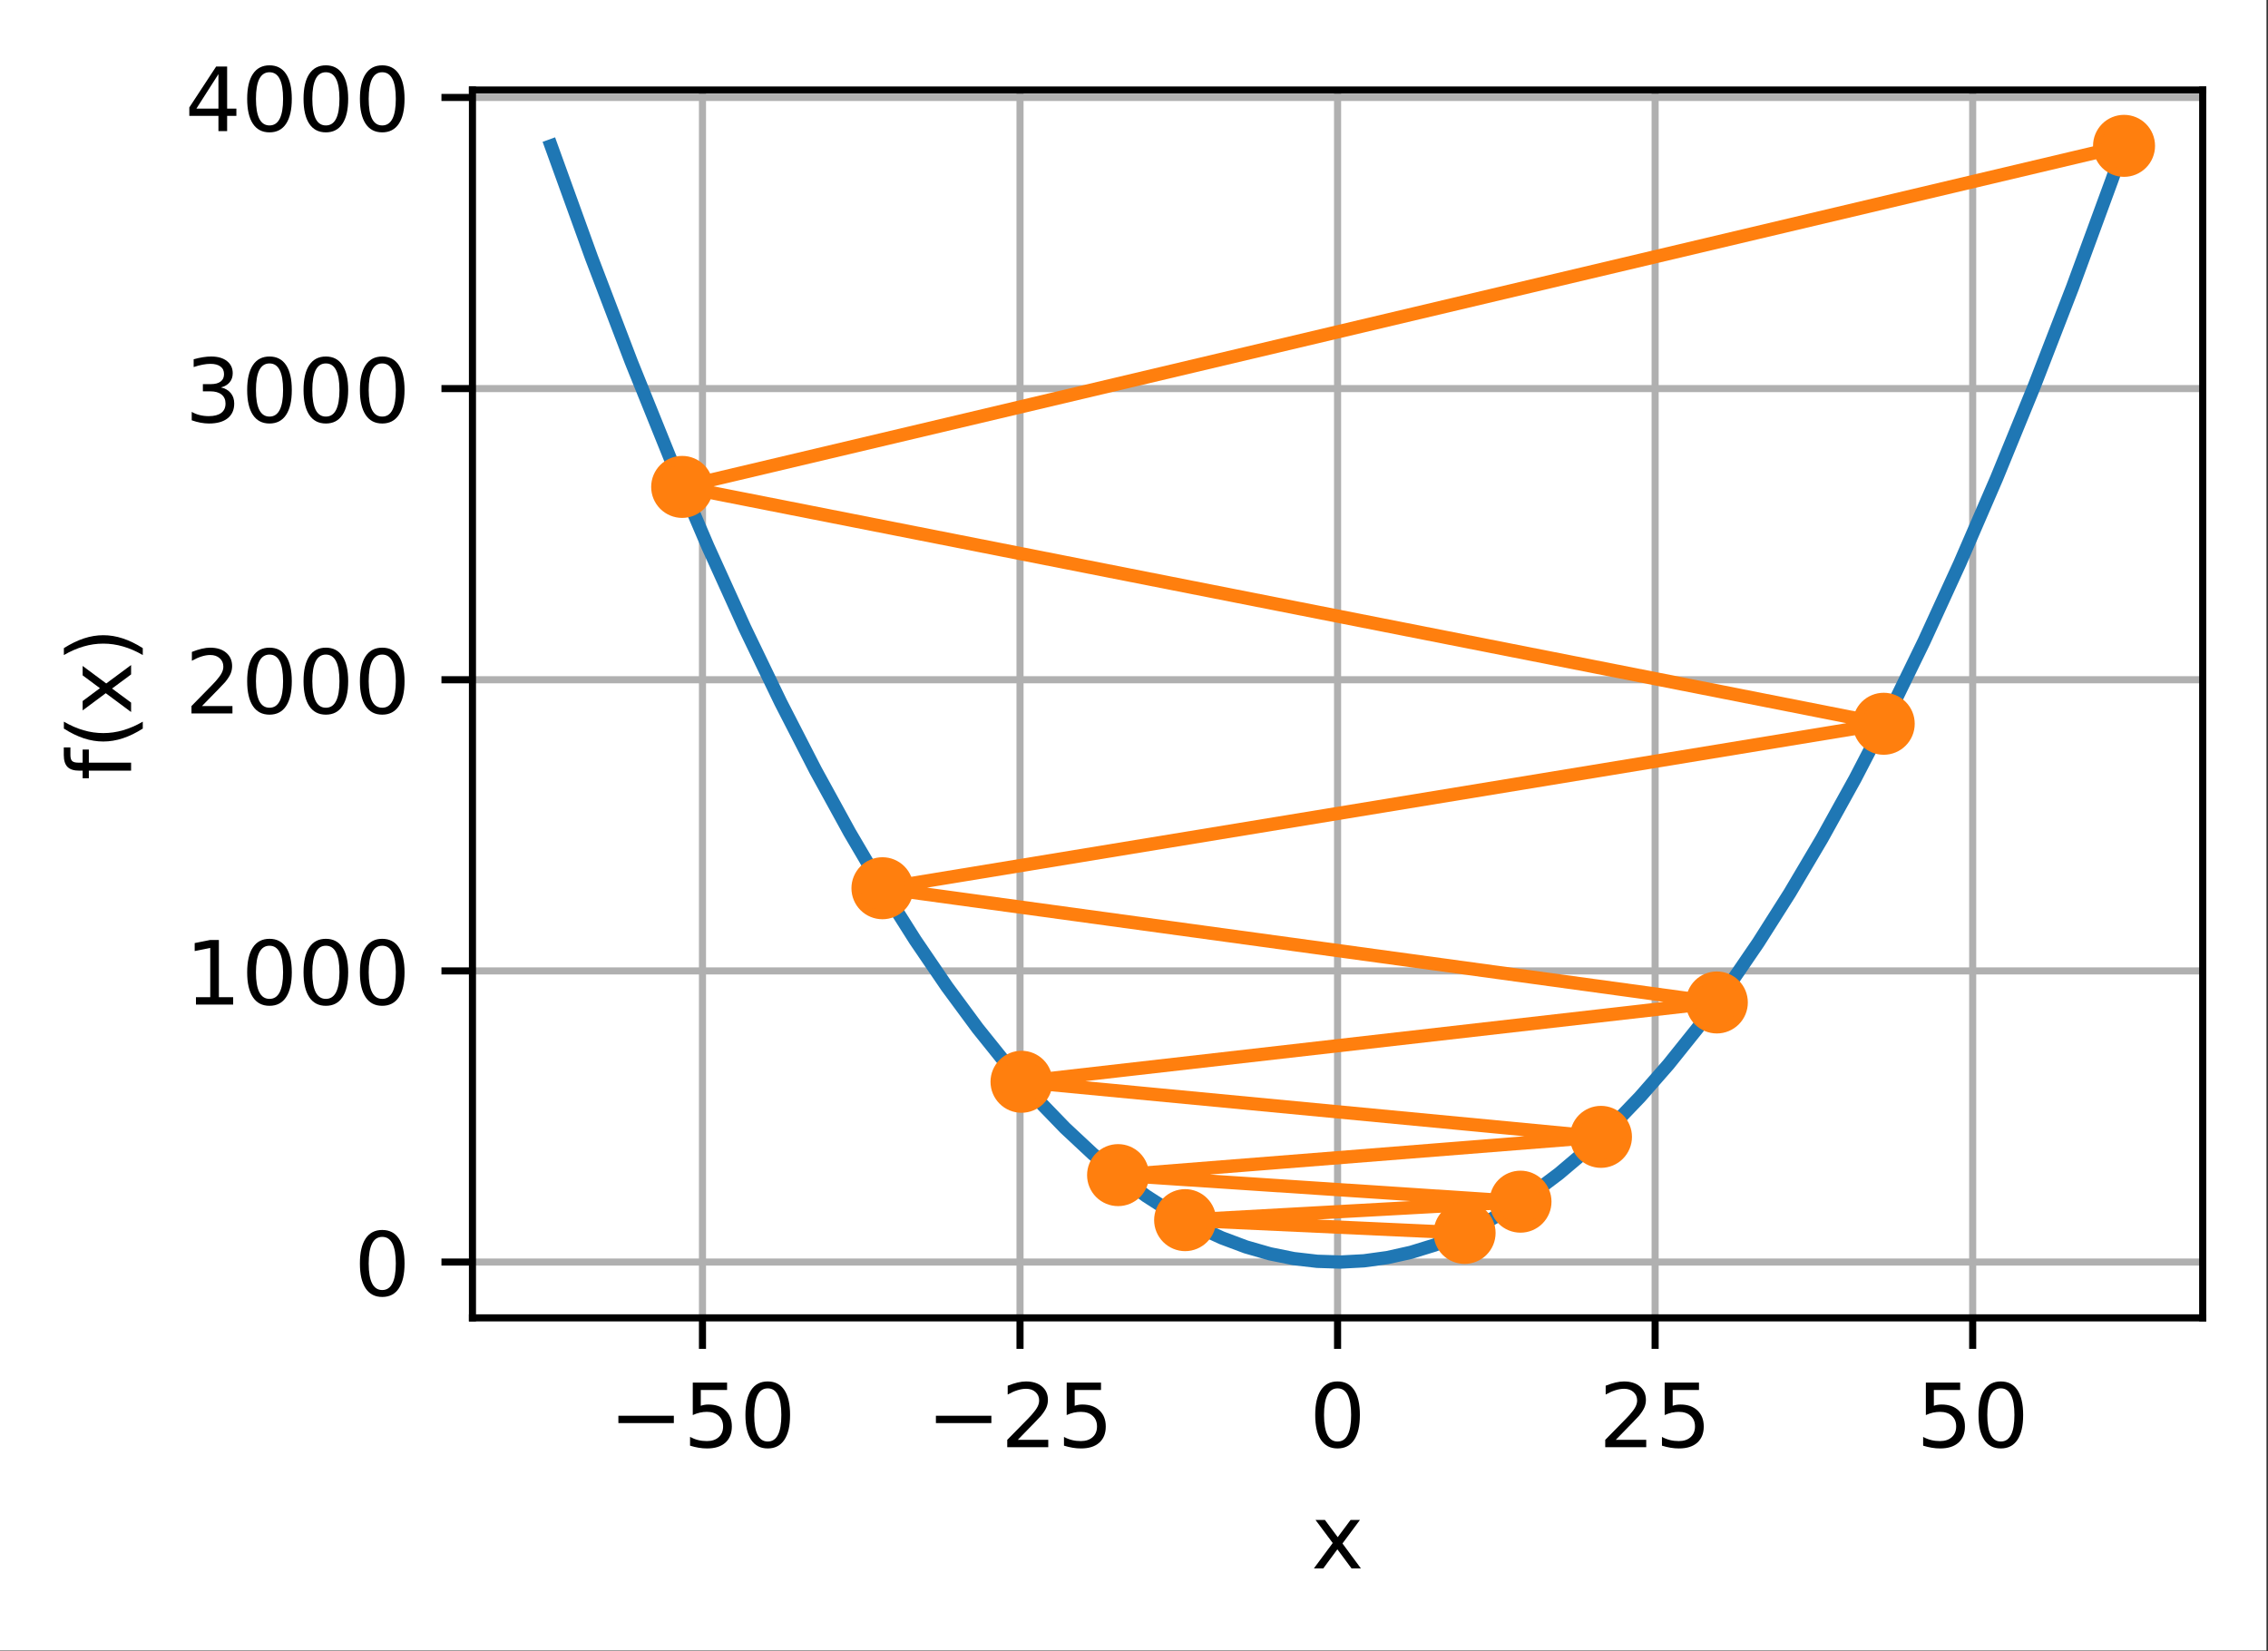 <?xml version="1.0" encoding="UTF-8"?>
<svg xmlns="http://www.w3.org/2000/svg" xmlns:xlink="http://www.w3.org/1999/xlink" width="320pt" height="233pt" viewBox="0 0 320 233" version="1.1">
<rect x="0" y="0" width="320" height="233" fill="#333333" stroke="none"/>
<defs>
<clipPath id="clip1">
  <path d="M 98 12.703 L 100 12.703 L 100 185.953 L 98 185.953 Z M 98 12.703 "/>
</clipPath>
<clipPath id="clip2">
  <path d="M 143 12.703 L 145 12.703 L 145 185.953 L 143 185.953 Z M 143 12.703 "/>
</clipPath>
<clipPath id="clip3">
  <path d="M 188 12.703 L 190 12.703 L 190 185.953 L 188 185.953 Z M 188 12.703 "/>
</clipPath>
<clipPath id="clip4">
  <path d="M 232 12.703 L 235 12.703 L 235 185.953 L 232 185.953 Z M 232 12.703 "/>
</clipPath>
<clipPath id="clip5">
  <path d="M 277 12.703 L 280 12.703 L 280 185.953 L 277 185.953 Z M 277 12.703 "/>
</clipPath>
<clipPath id="clip6">
  <path d="M 66.66 177 L 310.785 177 L 310.785 179 L 66.66 179 Z M 66.66 177 "/>
</clipPath>
<clipPath id="clip7">
  <path d="M 66.66 136 L 310.785 136 L 310.785 138 L 66.66 138 Z M 66.66 136 "/>
</clipPath>
<clipPath id="clip8">
  <path d="M 66.66 95 L 310.785 95 L 310.785 97 L 66.66 97 Z M 66.66 95 "/>
</clipPath>
<clipPath id="clip9">
  <path d="M 66.66 54 L 310.785 54 L 310.785 56 L 66.66 56 Z M 66.66 54 "/>
</clipPath>
<clipPath id="clip10">
  <path d="M 66.66 13 L 310.785 13 L 310.785 15 L 66.66 15 Z M 66.66 13 "/>
</clipPath>
</defs>
<g id="surface1">
<path style=" stroke:none;fill-rule:nonzero;fill:rgb(100%,100%,100%);fill-opacity:1;" d="M 0 232.898 L 319.785 232.898 L 319.785 0 L 0 0 Z M 0 232.898 "/>
<path style=" stroke:none;fill-rule:nonzero;fill:rgb(100%,100%,100%);fill-opacity:1;" d="M 66.66 185.953 L 310.785 185.953 L 310.785 12.703 L 66.66 12.703 Z M 66.66 185.953 "/>
<g clip-path="url(#clip1)" clip-rule="nonzero">
<path style="fill:none;stroke-width:0.8;stroke-linecap:square;stroke-linejoin:round;stroke:rgb(69.02%,69.02%,69.02%);stroke-opacity:1;stroke-miterlimit:4;" d="M 79.291 148.762 L 79.291 10.162 " transform="matrix(1.25,0,0,1.25,0,0)"/>
</g>
<path style="fill:none;stroke-width:0.8;stroke-linecap:butt;stroke-linejoin:round;stroke:rgb(0%,0%,0%);stroke-opacity:1;stroke-miterlimit:4;" d="M -0.001 -0 L -0.001 3.5 " transform="matrix(1.25,0,0,1.25,99.115,185.954)"/>
<path style=" stroke:none;fill-rule:nonzero;fill:rgb(0%,0%,0%);fill-opacity:1;" d="M 87.25 199.766 L 95.074 199.766 L 95.074 200.801 L 87.25 200.801 Z M 87.25 199.766 "/>
<path style=" stroke:none;fill-rule:nonzero;fill:rgb(0%,0%,0%);fill-opacity:1;" d="M 97.746 195.09 L 102.586 195.09 L 102.586 196.129 L 98.875 196.129 L 98.875 198.359 C 99.055 198.297 99.234 198.254 99.41 198.223 C 99.59 198.191 99.77 198.18 99.949 198.18 C 100.969 198.18 101.773 198.457 102.367 199.016 C 102.961 199.57 103.258 200.324 103.258 201.277 C 103.258 202.258 102.953 203.02 102.344 203.566 C 101.734 204.109 100.871 204.379 99.762 204.379 C 99.379 204.379 98.988 204.348 98.59 204.281 C 98.195 204.215 97.785 204.117 97.363 203.988 L 97.363 202.75 C 97.73 202.949 98.105 203.098 98.496 203.195 C 98.887 203.293 99.301 203.34 99.734 203.34 C 100.441 203.34 100.996 203.156 101.406 202.785 C 101.82 202.414 102.023 201.914 102.023 201.277 C 102.023 200.645 101.82 200.141 101.406 199.773 C 100.996 199.402 100.441 199.215 99.734 199.215 C 99.406 199.215 99.078 199.25 98.75 199.324 C 98.422 199.398 98.09 199.512 97.746 199.668 Z M 97.746 195.09 "/>
<path style=" stroke:none;fill-rule:nonzero;fill:rgb(0%,0%,0%);fill-opacity:1;" d="M 108.324 195.902 C 107.688 195.902 107.211 196.215 106.891 196.84 C 106.574 197.461 106.414 198.402 106.414 199.656 C 106.414 200.902 106.574 201.84 106.891 202.465 C 107.211 203.09 107.688 203.402 108.324 203.402 C 108.961 203.402 109.441 203.09 109.762 202.465 C 110.082 201.84 110.242 200.902 110.242 199.656 C 110.242 198.402 110.082 197.461 109.762 196.84 C 109.441 196.215 108.961 195.902 108.324 195.902 Z M 108.324 194.926 C 109.344 194.926 110.125 195.328 110.664 196.137 C 111.203 196.945 111.473 198.117 111.473 199.656 C 111.473 201.188 111.203 202.359 110.664 203.168 C 110.125 203.977 109.344 204.379 108.324 204.379 C 107.301 204.379 106.523 203.977 105.984 203.168 C 105.445 202.359 105.176 201.188 105.176 199.656 C 105.176 198.117 105.445 196.945 105.984 196.137 C 106.523 195.328 107.301 194.926 108.324 194.926 Z M 108.324 194.926 "/>
<g clip-path="url(#clip2)" clip-rule="nonzero">
<path style="fill:none;stroke-width:0.8;stroke-linecap:square;stroke-linejoin:round;stroke:rgb(69.02%,69.02%,69.02%);stroke-opacity:1;stroke-miterlimit:4;" d="M 115.134 148.762 L 115.134 10.162 " transform="matrix(1.25,0,0,1.25,0,0)"/>
</g>
<path style="fill:none;stroke-width:0.8;stroke-linecap:butt;stroke-linejoin:round;stroke:rgb(0%,0%,0%);stroke-opacity:1;stroke-miterlimit:4;" d="M -0.001 -0 L -0.001 3.5 " transform="matrix(1.25,0,0,1.25,143.919,185.954)"/>
<path style=" stroke:none;fill-rule:nonzero;fill:rgb(0%,0%,0%);fill-opacity:1;" d="M 132.051 199.766 L 139.875 199.766 L 139.875 200.801 L 132.051 200.801 Z M 132.051 199.766 "/>
<path style=" stroke:none;fill-rule:nonzero;fill:rgb(0%,0%,0%);fill-opacity:1;" d="M 143.602 203.164 L 147.902 203.164 L 147.902 204.203 L 142.117 204.203 L 142.117 203.164 C 142.586 202.68 143.223 202.031 144.031 201.215 C 144.84 200.398 145.348 199.871 145.555 199.637 C 145.949 199.191 146.223 198.816 146.379 198.512 C 146.539 198.203 146.617 197.902 146.617 197.605 C 146.617 197.121 146.445 196.727 146.105 196.422 C 145.766 196.113 145.324 195.961 144.777 195.961 C 144.391 195.961 143.984 196.027 143.555 196.164 C 143.125 196.297 142.668 196.5 142.18 196.773 L 142.18 195.527 C 142.676 195.328 143.137 195.18 143.57 195.078 C 144 194.977 144.398 194.926 144.754 194.926 C 145.699 194.926 146.453 195.16 147.012 195.633 C 147.574 196.105 147.855 196.734 147.855 197.523 C 147.855 197.898 147.785 198.254 147.645 198.59 C 147.504 198.926 147.25 199.32 146.879 199.777 C 146.777 199.895 146.453 200.234 145.906 200.801 C 145.363 201.363 144.594 202.152 143.602 203.164 Z M 143.602 203.164 "/>
<path style=" stroke:none;fill-rule:nonzero;fill:rgb(0%,0%,0%);fill-opacity:1;" d="M 150.504 195.09 L 155.344 195.09 L 155.344 196.129 L 151.633 196.129 L 151.633 198.359 C 151.812 198.297 151.988 198.254 152.168 198.223 C 152.348 198.191 152.527 198.18 152.707 198.18 C 153.723 198.18 154.531 198.457 155.125 199.016 C 155.719 199.57 156.016 200.324 156.016 201.277 C 156.016 202.258 155.711 203.02 155.102 203.566 C 154.488 204.109 153.629 204.379 152.52 204.379 C 152.137 204.379 151.746 204.348 151.348 204.281 C 150.953 204.215 150.543 204.117 150.121 203.988 L 150.121 202.75 C 150.484 202.949 150.863 203.098 151.254 203.195 C 151.645 203.293 152.059 203.34 152.492 203.34 C 153.195 203.34 153.754 203.156 154.164 202.785 C 154.574 202.414 154.781 201.914 154.781 201.277 C 154.781 200.645 154.574 200.141 154.164 199.773 C 153.754 199.402 153.195 199.215 152.492 199.215 C 152.164 199.215 151.836 199.25 151.508 199.324 C 151.18 199.398 150.844 199.512 150.504 199.668 Z M 150.504 195.09 "/>
<g clip-path="url(#clip3)" clip-rule="nonzero">
<path style="fill:none;stroke-width:0.8;stroke-linecap:square;stroke-linejoin:round;stroke:rgb(69.02%,69.02%,69.02%);stroke-opacity:1;stroke-miterlimit:4;" d="M 150.978 148.762 L 150.978 10.162 " transform="matrix(1.25,0,0,1.25,0,0)"/>
</g>
<path style="fill:none;stroke-width:0.8;stroke-linecap:butt;stroke-linejoin:round;stroke:rgb(0%,0%,0%);stroke-opacity:1;stroke-miterlimit:4;" d="M -0 -0 L -0 3.5 " transform="matrix(1.25,0,0,1.25,188.723,185.954)"/>
<path style=" stroke:none;fill-rule:nonzero;fill:rgb(0%,0%,0%);fill-opacity:1;" d="M 188.719 195.902 C 188.086 195.902 187.609 196.215 187.289 196.84 C 186.969 197.461 186.809 198.402 186.809 199.656 C 186.809 200.902 186.969 201.84 187.289 202.465 C 187.609 203.09 188.086 203.402 188.719 203.402 C 189.359 203.402 189.836 203.09 190.156 202.465 C 190.477 201.84 190.637 200.902 190.637 199.656 C 190.637 198.402 190.477 197.461 190.156 196.84 C 189.836 196.215 189.359 195.902 188.719 195.902 Z M 188.719 194.926 C 189.742 194.926 190.523 195.328 191.062 196.137 C 191.602 196.945 191.871 198.117 191.871 199.656 C 191.871 201.188 191.602 202.359 191.062 203.168 C 190.523 203.977 189.742 204.379 188.719 204.379 C 187.699 204.379 186.918 203.977 186.379 203.168 C 185.84 202.359 185.57 201.188 185.57 199.656 C 185.57 198.117 185.84 196.945 186.379 196.137 C 186.918 195.328 187.699 194.926 188.719 194.926 Z M 188.719 194.926 "/>
<g clip-path="url(#clip4)" clip-rule="nonzero">
<path style="fill:none;stroke-width:0.8;stroke-linecap:square;stroke-linejoin:round;stroke:rgb(69.02%,69.02%,69.02%);stroke-opacity:1;stroke-miterlimit:4;" d="M 186.822 148.762 L 186.822 10.162 " transform="matrix(1.25,0,0,1.25,0,0)"/>
</g>
<path style="fill:none;stroke-width:0.8;stroke-linecap:butt;stroke-linejoin:round;stroke:rgb(0%,0%,0%);stroke-opacity:1;stroke-miterlimit:4;" d="M 0.001 -0 L 0.001 3.5 " transform="matrix(1.25,0,0,1.25,233.527,185.954)"/>
<path style=" stroke:none;fill-rule:nonzero;fill:rgb(0%,0%,0%);fill-opacity:1;" d="M 227.973 203.164 L 232.273 203.164 L 232.273 204.203 L 226.488 204.203 L 226.488 203.164 C 226.957 202.68 227.594 202.031 228.402 201.215 C 229.211 200.398 229.719 199.871 229.926 199.637 C 230.32 199.191 230.594 198.816 230.75 198.512 C 230.91 198.203 230.988 197.902 230.988 197.605 C 230.988 197.121 230.816 196.727 230.477 196.422 C 230.137 196.113 229.695 195.961 229.148 195.961 C 228.762 195.961 228.355 196.027 227.926 196.164 C 227.496 196.297 227.039 196.5 226.551 196.773 L 226.551 195.527 C 227.047 195.328 227.508 195.18 227.941 195.078 C 228.371 194.977 228.77 194.926 229.125 194.926 C 230.07 194.926 230.824 195.16 231.383 195.633 C 231.945 196.105 232.227 196.734 232.227 197.523 C 232.227 197.898 232.156 198.254 232.016 198.59 C 231.875 198.926 231.621 199.32 231.25 199.777 C 231.148 199.895 230.824 200.234 230.277 200.801 C 229.734 201.363 228.965 202.152 227.973 203.164 Z M 227.973 203.164 "/>
<path style=" stroke:none;fill-rule:nonzero;fill:rgb(0%,0%,0%);fill-opacity:1;" d="M 234.875 195.09 L 239.715 195.09 L 239.715 196.129 L 236.004 196.129 L 236.004 198.359 C 236.184 198.297 236.363 198.254 236.539 198.223 C 236.719 198.191 236.898 198.18 237.078 198.18 C 238.098 198.18 238.902 198.457 239.496 199.016 C 240.09 199.57 240.387 200.324 240.387 201.277 C 240.387 202.258 240.082 203.02 239.473 203.566 C 238.859 204.109 238 204.379 236.891 204.379 C 236.508 204.379 236.117 204.348 235.719 204.281 C 235.324 204.215 234.914 204.117 234.492 203.988 L 234.492 202.75 C 234.855 202.949 235.234 203.098 235.625 203.195 C 236.016 203.293 236.43 203.34 236.863 203.34 C 237.57 203.34 238.125 203.156 238.535 202.785 C 238.949 202.414 239.152 201.914 239.152 201.277 C 239.152 200.645 238.949 200.141 238.535 199.773 C 238.125 199.402 237.57 199.215 236.863 199.215 C 236.535 199.215 236.207 199.25 235.879 199.324 C 235.551 199.398 235.219 199.512 234.875 199.668 Z M 234.875 195.09 "/>
<g clip-path="url(#clip5)" clip-rule="nonzero">
<path style="fill:none;stroke-width:0.8;stroke-linecap:square;stroke-linejoin:round;stroke:rgb(69.02%,69.02%,69.02%);stroke-opacity:1;stroke-miterlimit:4;" d="M 222.666 148.762 L 222.666 10.162 " transform="matrix(1.25,0,0,1.25,0,0)"/>
</g>
<path style="fill:none;stroke-width:0.8;stroke-linecap:butt;stroke-linejoin:round;stroke:rgb(0%,0%,0%);stroke-opacity:1;stroke-miterlimit:4;" d="M 0.001 -0 L 0.001 3.5 " transform="matrix(1.25,0,0,1.25,278.331,185.954)"/>
<path style=" stroke:none;fill-rule:nonzero;fill:rgb(0%,0%,0%);fill-opacity:1;" d="M 271.727 195.09 L 276.566 195.09 L 276.566 196.129 L 272.855 196.129 L 272.855 198.359 C 273.035 198.297 273.211 198.254 273.391 198.223 C 273.57 198.191 273.75 198.18 273.93 198.18 C 274.945 198.18 275.754 198.457 276.348 199.016 C 276.941 199.57 277.238 200.324 277.238 201.277 C 277.238 202.258 276.934 203.02 276.324 203.566 C 275.711 204.109 274.852 204.379 273.742 204.379 C 273.359 204.379 272.969 204.348 272.57 204.281 C 272.176 204.215 271.766 204.117 271.344 203.988 L 271.344 202.75 C 271.707 202.949 272.086 203.098 272.477 203.195 C 272.867 203.293 273.281 203.34 273.715 203.34 C 274.418 203.34 274.977 203.156 275.387 202.785 C 275.797 202.414 276.004 201.914 276.004 201.277 C 276.004 200.645 275.797 200.141 275.387 199.773 C 274.977 199.402 274.418 199.215 273.715 199.215 C 273.387 199.215 273.059 199.25 272.73 199.324 C 272.402 199.398 272.066 199.512 271.727 199.668 Z M 271.727 195.09 "/>
<path style=" stroke:none;fill-rule:nonzero;fill:rgb(0%,0%,0%);fill-opacity:1;" d="M 282.305 195.902 C 281.668 195.902 281.191 196.215 280.871 196.84 C 280.551 197.461 280.395 198.402 280.395 199.656 C 280.395 200.902 280.551 201.84 280.871 202.465 C 281.191 203.09 281.668 203.402 282.305 203.402 C 282.941 203.402 283.422 203.09 283.742 202.465 C 284.062 201.84 284.223 200.902 284.223 199.656 C 284.223 198.402 284.062 197.461 283.742 196.84 C 283.422 196.215 282.941 195.902 282.305 195.902 Z M 282.305 194.926 C 283.324 194.926 284.105 195.328 284.645 196.137 C 285.184 196.945 285.453 198.117 285.453 199.656 C 285.453 201.188 285.184 202.359 284.645 203.168 C 284.105 203.977 283.324 204.379 282.305 204.379 C 281.281 204.379 280.504 203.977 279.965 203.168 C 279.426 202.359 279.156 201.188 279.156 199.656 C 279.156 198.117 279.426 196.945 279.965 196.137 C 280.504 195.328 281.281 194.926 282.305 194.926 Z M 282.305 194.926 "/>
<path style=" stroke:none;fill-rule:nonzero;fill:rgb(0%,0%,0%);fill-opacity:1;" d="M 191.883 214.465 L 189.414 217.789 L 192.012 221.301 L 190.688 221.301 L 188.695 218.613 L 186.711 221.301 L 185.383 221.301 L 188.039 217.723 L 185.609 214.465 L 186.934 214.465 L 188.746 216.898 L 190.559 214.465 Z M 191.883 214.465 "/>
<g clip-path="url(#clip6)" clip-rule="nonzero">
<path style="fill:none;stroke-width:0.8;stroke-linecap:square;stroke-linejoin:round;stroke:rgb(69.02%,69.02%,69.02%);stroke-opacity:1;stroke-miterlimit:4;" d="M 53.328 142.463 L 248.628 142.463 " transform="matrix(1.25,0,0,1.25,0,0)"/>
</g>
<path style="fill:none;stroke-width:0.8;stroke-linecap:butt;stroke-linejoin:round;stroke:rgb(0%,0%,0%);stroke-opacity:1;stroke-miterlimit:4;" d="M 0 -0 L -3.5 -0 " transform="matrix(1.25,0,0,1.25,66.66,178.079)"/>
<path style=" stroke:none;fill-rule:nonzero;fill:rgb(0%,0%,0%);fill-opacity:1;" d="M 53.93 174.527 C 53.297 174.527 52.82 174.84 52.5 175.465 C 52.18 176.09 52.02 177.027 52.02 178.281 C 52.02 179.531 52.18 180.465 52.5 181.09 C 52.82 181.715 53.297 182.027 53.93 182.027 C 54.57 182.027 55.047 181.715 55.367 181.09 C 55.688 180.465 55.848 179.531 55.848 178.281 C 55.848 177.027 55.688 176.09 55.367 175.465 C 55.047 174.84 54.57 174.527 53.93 174.527 Z M 53.93 173.551 C 54.953 173.551 55.734 173.953 56.273 174.762 C 56.812 175.57 57.078 176.742 57.078 178.281 C 57.078 179.816 56.812 180.984 56.273 181.793 C 55.734 182.602 54.953 183.004 53.93 183.004 C 52.91 183.004 52.129 182.602 51.59 181.793 C 51.051 180.984 50.781 179.816 50.781 178.281 C 50.781 176.742 51.051 175.57 51.59 174.762 C 52.129 173.953 52.91 173.551 53.93 173.551 Z M 53.93 173.551 "/>
<g clip-path="url(#clip7)" clip-rule="nonzero">
<path style="fill:none;stroke-width:0.8;stroke-linecap:square;stroke-linejoin:round;stroke:rgb(69.02%,69.02%,69.02%);stroke-opacity:1;stroke-miterlimit:4;" d="M 53.328 109.597 L 248.628 109.597 " transform="matrix(1.25,0,0,1.25,0,0)"/>
</g>
<path style="fill:none;stroke-width:0.8;stroke-linecap:butt;stroke-linejoin:round;stroke:rgb(0%,0%,0%);stroke-opacity:1;stroke-miterlimit:4;" d="M 0 -0 L -3.5 -0 " transform="matrix(1.25,0,0,1.25,66.66,136.996)"/>
<path style=" stroke:none;fill-rule:nonzero;fill:rgb(0%,0%,0%);fill-opacity:1;" d="M 27.648 140.707 L 29.664 140.707 L 29.664 133.754 L 27.469 134.195 L 27.469 133.07 L 29.648 132.633 L 30.883 132.633 L 30.883 140.707 L 32.898 140.707 L 32.898 141.746 L 27.648 141.746 Z M 27.648 140.707 "/>
<path style=" stroke:none;fill-rule:nonzero;fill:rgb(0%,0%,0%);fill-opacity:1;" d="M 38.023 133.445 C 37.391 133.445 36.91 133.758 36.59 134.383 C 36.273 135.004 36.113 135.945 36.113 137.199 C 36.113 138.445 36.273 139.383 36.59 140.008 C 36.91 140.633 37.391 140.945 38.023 140.945 C 38.664 140.945 39.141 140.633 39.461 140.008 C 39.781 139.383 39.941 138.445 39.941 137.199 C 39.941 135.945 39.781 135.004 39.461 134.383 C 39.141 133.758 38.664 133.445 38.023 133.445 Z M 38.023 132.469 C 39.047 132.469 39.824 132.871 40.363 133.68 C 40.902 134.488 41.172 135.66 41.172 137.199 C 41.172 138.73 40.902 139.902 40.363 140.711 C 39.824 141.52 39.047 141.922 38.023 141.922 C 37.004 141.922 36.223 141.52 35.684 140.711 C 35.145 139.902 34.875 138.73 34.875 137.199 C 34.875 135.66 35.145 134.488 35.684 133.68 C 36.223 132.871 37.004 132.469 38.023 132.469 Z M 38.023 132.469 "/>
<path style=" stroke:none;fill-rule:nonzero;fill:rgb(0%,0%,0%);fill-opacity:1;" d="M 45.977 133.445 C 45.344 133.445 44.863 133.758 44.543 134.383 C 44.227 135.004 44.066 135.945 44.066 137.199 C 44.066 138.445 44.227 139.383 44.543 140.008 C 44.863 140.633 45.344 140.945 45.977 140.945 C 46.617 140.945 47.094 140.633 47.414 140.008 C 47.734 139.383 47.895 138.445 47.895 137.199 C 47.895 135.945 47.734 135.004 47.414 134.383 C 47.094 133.758 46.617 133.445 45.977 133.445 Z M 45.977 132.469 C 47 132.469 47.777 132.871 48.316 133.68 C 48.855 134.488 49.125 135.66 49.125 137.199 C 49.125 138.73 48.855 139.902 48.316 140.711 C 47.777 141.52 47 141.922 45.977 141.922 C 44.957 141.922 44.176 141.52 43.637 140.711 C 43.098 139.902 42.828 138.73 42.828 137.199 C 42.828 135.66 43.098 134.488 43.637 133.68 C 44.176 132.871 44.957 132.469 45.977 132.469 Z M 45.977 132.469 "/>
<path style=" stroke:none;fill-rule:nonzero;fill:rgb(0%,0%,0%);fill-opacity:1;" d="M 53.93 133.445 C 53.293 133.445 52.816 133.758 52.496 134.383 C 52.18 135.004 52.02 135.945 52.02 137.199 C 52.02 138.445 52.18 139.383 52.496 140.008 C 52.816 140.633 53.293 140.945 53.93 140.945 C 54.566 140.945 55.047 140.633 55.367 140.008 C 55.688 139.383 55.848 138.445 55.848 137.199 C 55.848 135.945 55.688 135.004 55.367 134.383 C 55.047 133.758 54.566 133.445 53.93 133.445 Z M 53.93 132.469 C 54.949 132.469 55.73 132.871 56.27 133.68 C 56.809 134.488 57.078 135.66 57.078 137.199 C 57.078 138.73 56.809 139.902 56.27 140.711 C 55.73 141.52 54.949 141.922 53.93 141.922 C 52.906 141.922 52.129 141.52 51.59 140.711 C 51.051 139.902 50.781 138.73 50.781 137.199 C 50.781 135.66 51.051 134.488 51.59 133.68 C 52.129 132.871 52.906 132.469 53.93 132.469 Z M 53.93 132.469 "/>
<g clip-path="url(#clip8)" clip-rule="nonzero">
<path style="fill:none;stroke-width:0.8;stroke-linecap:square;stroke-linejoin:round;stroke:rgb(69.02%,69.02%,69.02%);stroke-opacity:1;stroke-miterlimit:4;" d="M 53.328 76.731 L 248.628 76.731 " transform="matrix(1.25,0,0,1.25,0,0)"/>
</g>
<path style="fill:none;stroke-width:0.8;stroke-linecap:butt;stroke-linejoin:round;stroke:rgb(0%,0%,0%);stroke-opacity:1;stroke-miterlimit:4;" d="M 0 0 L -3.5 0 " transform="matrix(1.25,0,0,1.25,66.66,95.914)"/>
<path style=" stroke:none;fill-rule:nonzero;fill:rgb(0%,0%,0%);fill-opacity:1;" d="M 28.496 99.625 L 32.797 99.625 L 32.797 100.664 L 27.016 100.664 L 27.016 99.625 C 27.48 99.141 28.117 98.492 28.926 97.676 C 29.734 96.859 30.242 96.332 30.449 96.098 C 30.844 95.652 31.117 95.277 31.273 94.973 C 31.434 94.664 31.512 94.363 31.512 94.066 C 31.512 93.582 31.344 93.188 31 92.883 C 30.664 92.574 30.219 92.422 29.672 92.422 C 29.289 92.422 28.879 92.488 28.449 92.625 C 28.02 92.758 27.562 92.961 27.074 93.234 L 27.074 91.988 C 27.57 91.789 28.035 91.641 28.465 91.539 C 28.898 91.438 29.293 91.387 29.648 91.387 C 30.594 91.387 31.348 91.621 31.906 92.094 C 32.469 92.566 32.75 93.195 32.75 93.984 C 32.75 94.359 32.68 94.715 32.539 95.051 C 32.398 95.387 32.145 95.781 31.773 96.238 C 31.672 96.355 31.348 96.695 30.805 97.262 C 30.258 97.824 29.488 98.613 28.496 99.625 Z M 28.496 99.625 "/>
<path style=" stroke:none;fill-rule:nonzero;fill:rgb(0%,0%,0%);fill-opacity:1;" d="M 38.023 92.363 C 37.391 92.363 36.91 92.676 36.59 93.301 C 36.273 93.922 36.113 94.863 36.113 96.117 C 36.113 97.363 36.273 98.301 36.59 98.926 C 36.91 99.551 37.391 99.863 38.023 99.863 C 38.664 99.863 39.141 99.551 39.461 98.926 C 39.781 98.301 39.941 97.363 39.941 96.117 C 39.941 94.863 39.781 93.922 39.461 93.301 C 39.141 92.676 38.664 92.363 38.023 92.363 Z M 38.023 91.387 C 39.047 91.387 39.824 91.789 40.363 92.598 C 40.902 93.406 41.172 94.578 41.172 96.117 C 41.172 97.648 40.902 98.82 40.363 99.629 C 39.824 100.438 39.047 100.84 38.023 100.84 C 37.004 100.84 36.223 100.438 35.684 99.629 C 35.145 98.82 34.875 97.648 34.875 96.117 C 34.875 94.578 35.145 93.406 35.684 92.598 C 36.223 91.789 37.004 91.387 38.023 91.387 Z M 38.023 91.387 "/>
<path style=" stroke:none;fill-rule:nonzero;fill:rgb(0%,0%,0%);fill-opacity:1;" d="M 45.977 92.363 C 45.344 92.363 44.863 92.676 44.543 93.301 C 44.227 93.922 44.066 94.863 44.066 96.117 C 44.066 97.363 44.227 98.301 44.543 98.926 C 44.863 99.551 45.344 99.863 45.977 99.863 C 46.617 99.863 47.094 99.551 47.414 98.926 C 47.734 98.301 47.895 97.363 47.895 96.117 C 47.895 94.863 47.734 93.922 47.414 93.301 C 47.094 92.676 46.617 92.363 45.977 92.363 Z M 45.977 91.387 C 47 91.387 47.777 91.789 48.316 92.598 C 48.855 93.406 49.125 94.578 49.125 96.117 C 49.125 97.648 48.855 98.82 48.316 99.629 C 47.777 100.438 47 100.84 45.977 100.84 C 44.957 100.84 44.176 100.438 43.637 99.629 C 43.098 98.82 42.828 97.648 42.828 96.117 C 42.828 94.578 43.098 93.406 43.637 92.598 C 44.176 91.789 44.957 91.387 45.977 91.387 Z M 45.977 91.387 "/>
<path style=" stroke:none;fill-rule:nonzero;fill:rgb(0%,0%,0%);fill-opacity:1;" d="M 53.93 92.363 C 53.293 92.363 52.816 92.676 52.496 93.301 C 52.18 93.922 52.02 94.863 52.02 96.117 C 52.02 97.363 52.18 98.301 52.496 98.926 C 52.816 99.551 53.293 99.863 53.93 99.863 C 54.566 99.863 55.047 99.551 55.367 98.926 C 55.688 98.301 55.848 97.363 55.848 96.117 C 55.848 94.863 55.688 93.922 55.367 93.301 C 55.047 92.676 54.566 92.363 53.93 92.363 Z M 53.93 91.387 C 54.949 91.387 55.73 91.789 56.27 92.598 C 56.809 93.406 57.078 94.578 57.078 96.117 C 57.078 97.648 56.809 98.82 56.27 99.629 C 55.73 100.438 54.949 100.84 53.93 100.84 C 52.906 100.84 52.129 100.438 51.59 99.629 C 51.051 98.82 50.781 97.648 50.781 96.117 C 50.781 94.578 51.051 93.406 51.59 92.598 C 52.129 91.789 52.906 91.387 53.93 91.387 Z M 53.93 91.387 "/>
<g clip-path="url(#clip9)" clip-rule="nonzero">
<path style="fill:none;stroke-width:0.8;stroke-linecap:square;stroke-linejoin:round;stroke:rgb(69.02%,69.02%,69.02%);stroke-opacity:1;stroke-miterlimit:4;" d="M 53.328 43.866 L 248.628 43.866 " transform="matrix(1.25,0,0,1.25,0,0)"/>
</g>
<path style="fill:none;stroke-width:0.8;stroke-linecap:butt;stroke-linejoin:round;stroke:rgb(0%,0%,0%);stroke-opacity:1;stroke-miterlimit:4;" d="M 0 0.001 L -3.5 0.001 " transform="matrix(1.25,0,0,1.25,66.66,54.831)"/>
<path style=" stroke:none;fill-rule:nonzero;fill:rgb(0%,0%,0%);fill-opacity:1;" d="M 31.172 54.668 C 31.758 54.793 32.219 55.055 32.551 55.457 C 32.883 55.855 33.047 56.348 33.047 56.934 C 33.047 57.832 32.738 58.527 32.121 59.02 C 31.504 59.512 30.625 59.758 29.484 59.758 C 29.102 59.758 28.711 59.719 28.305 59.645 C 27.898 59.57 27.48 59.457 27.051 59.305 L 27.051 58.117 C 27.391 58.316 27.766 58.465 28.172 58.566 C 28.578 58.668 29.004 58.719 29.449 58.719 C 30.223 58.719 30.809 58.566 31.215 58.262 C 31.621 57.957 31.82 57.516 31.82 56.934 C 31.82 56.395 31.633 55.973 31.258 55.672 C 30.883 55.367 30.359 55.219 29.688 55.219 L 28.625 55.219 L 28.625 54.203 L 29.734 54.203 C 30.344 54.203 30.805 54.082 31.125 53.84 C 31.449 53.598 31.609 53.25 31.609 52.793 C 31.609 52.324 31.445 51.969 31.109 51.719 C 30.781 51.465 30.305 51.34 29.688 51.34 C 29.348 51.34 28.984 51.379 28.602 51.453 C 28.211 51.523 27.789 51.637 27.324 51.793 L 27.324 50.695 C 27.793 50.562 28.23 50.465 28.641 50.402 C 29.051 50.336 29.434 50.305 29.797 50.305 C 30.734 50.305 31.473 50.516 32.016 50.941 C 32.562 51.367 32.836 51.941 32.836 52.664 C 32.836 53.168 32.691 53.598 32.402 53.945 C 32.113 54.293 31.703 54.531 31.172 54.668 Z M 31.172 54.668 "/>
<path style=" stroke:none;fill-rule:nonzero;fill:rgb(0%,0%,0%);fill-opacity:1;" d="M 38.023 51.281 C 37.391 51.281 36.91 51.594 36.59 52.219 C 36.273 52.84 36.113 53.781 36.113 55.035 C 36.113 56.281 36.273 57.219 36.59 57.844 C 36.91 58.469 37.391 58.781 38.023 58.781 C 38.664 58.781 39.141 58.469 39.461 57.844 C 39.781 57.219 39.941 56.281 39.941 55.035 C 39.941 53.781 39.781 52.84 39.461 52.219 C 39.141 51.594 38.664 51.281 38.023 51.281 Z M 38.023 50.305 C 39.047 50.305 39.824 50.707 40.363 51.516 C 40.902 52.324 41.172 53.496 41.172 55.035 C 41.172 56.566 40.902 57.738 40.363 58.547 C 39.824 59.355 39.047 59.758 38.023 59.758 C 37.004 59.758 36.223 59.355 35.684 58.547 C 35.145 57.738 34.875 56.566 34.875 55.035 C 34.875 53.496 35.145 52.324 35.684 51.516 C 36.223 50.707 37.004 50.305 38.023 50.305 Z M 38.023 50.305 "/>
<path style=" stroke:none;fill-rule:nonzero;fill:rgb(0%,0%,0%);fill-opacity:1;" d="M 45.977 51.281 C 45.344 51.281 44.863 51.594 44.543 52.219 C 44.227 52.84 44.066 53.781 44.066 55.035 C 44.066 56.281 44.227 57.219 44.543 57.844 C 44.863 58.469 45.344 58.781 45.977 58.781 C 46.617 58.781 47.094 58.469 47.414 57.844 C 47.734 57.219 47.895 56.281 47.895 55.035 C 47.895 53.781 47.734 52.84 47.414 52.219 C 47.094 51.594 46.617 51.281 45.977 51.281 Z M 45.977 50.305 C 47 50.305 47.777 50.707 48.316 51.516 C 48.855 52.324 49.125 53.496 49.125 55.035 C 49.125 56.566 48.855 57.738 48.316 58.547 C 47.777 59.355 47 59.758 45.977 59.758 C 44.957 59.758 44.176 59.355 43.637 58.547 C 43.098 57.738 42.828 56.566 42.828 55.035 C 42.828 53.496 43.098 52.324 43.637 51.516 C 44.176 50.707 44.957 50.305 45.977 50.305 Z M 45.977 50.305 "/>
<path style=" stroke:none;fill-rule:nonzero;fill:rgb(0%,0%,0%);fill-opacity:1;" d="M 53.93 51.281 C 53.293 51.281 52.816 51.594 52.496 52.219 C 52.18 52.84 52.02 53.781 52.02 55.035 C 52.02 56.281 52.18 57.219 52.496 57.844 C 52.816 58.469 53.293 58.781 53.93 58.781 C 54.566 58.781 55.047 58.469 55.367 57.844 C 55.688 57.219 55.848 56.281 55.848 55.035 C 55.848 53.781 55.688 52.84 55.367 52.219 C 55.047 51.594 54.566 51.281 53.93 51.281 Z M 53.93 50.305 C 54.949 50.305 55.73 50.707 56.27 51.516 C 56.809 52.324 57.078 53.496 57.078 55.035 C 57.078 56.566 56.809 57.738 56.27 58.547 C 55.73 59.355 54.949 59.758 53.93 59.758 C 52.906 59.758 52.129 59.355 51.59 58.547 C 51.051 57.738 50.781 56.566 50.781 55.035 C 50.781 53.496 51.051 52.324 51.59 51.516 C 52.129 50.707 52.906 50.305 53.93 50.305 Z M 53.93 50.305 "/>
<g clip-path="url(#clip10)" clip-rule="nonzero">
<path style="fill:none;stroke-width:0.8;stroke-linecap:square;stroke-linejoin:round;stroke:rgb(69.02%,69.02%,69.02%);stroke-opacity:1;stroke-miterlimit:4;" d="M 53.328 11 L 248.628 11 " transform="matrix(1.25,0,0,1.25,0,0)"/>
</g>
<path style="fill:none;stroke-width:0.8;stroke-linecap:butt;stroke-linejoin:round;stroke:rgb(0%,0%,0%);stroke-opacity:1;stroke-miterlimit:4;" d="M 0 0.001 L -3.5 0.001 " transform="matrix(1.25,0,0,1.25,66.66,13.749)"/>
<path style=" stroke:none;fill-rule:nonzero;fill:rgb(0%,0%,0%);fill-opacity:1;" d="M 30.82 10.457 L 27.711 15.324 L 30.82 15.324 Z M 30.5 9.383 L 32.047 9.383 L 32.047 15.324 L 33.352 15.324 L 33.352 16.348 L 32.047 16.348 L 32.047 18.496 L 30.82 18.496 L 30.82 16.348 L 26.711 16.348 L 26.711 15.16 Z M 30.5 9.383 "/>
<path style=" stroke:none;fill-rule:nonzero;fill:rgb(0%,0%,0%);fill-opacity:1;" d="M 38.023 10.195 C 37.391 10.195 36.91 10.508 36.59 11.133 C 36.273 11.758 36.113 12.695 36.113 13.949 C 36.113 15.199 36.273 16.137 36.59 16.762 C 36.91 17.387 37.391 17.699 38.023 17.699 C 38.664 17.699 39.141 17.387 39.461 16.762 C 39.781 16.137 39.941 15.199 39.941 13.949 C 39.941 12.695 39.781 11.758 39.461 11.133 C 39.141 10.508 38.664 10.195 38.023 10.195 Z M 38.023 9.219 C 39.047 9.219 39.824 9.625 40.363 10.434 C 40.902 11.242 41.172 12.414 41.172 13.949 C 41.172 15.484 40.902 16.656 40.363 17.465 C 39.824 18.273 39.047 18.676 38.023 18.676 C 37.004 18.676 36.223 18.273 35.684 17.465 C 35.145 16.656 34.875 15.484 34.875 13.949 C 34.875 12.414 35.145 11.242 35.684 10.434 C 36.223 9.625 37.004 9.219 38.023 9.219 Z M 38.023 9.219 "/>
<path style=" stroke:none;fill-rule:nonzero;fill:rgb(0%,0%,0%);fill-opacity:1;" d="M 45.977 10.195 C 45.344 10.195 44.863 10.508 44.543 11.133 C 44.227 11.758 44.066 12.695 44.066 13.949 C 44.066 15.199 44.227 16.137 44.543 16.762 C 44.863 17.387 45.344 17.699 45.977 17.699 C 46.617 17.699 47.094 17.387 47.414 16.762 C 47.734 16.137 47.895 15.199 47.895 13.949 C 47.895 12.695 47.734 11.758 47.414 11.133 C 47.094 10.508 46.617 10.195 45.977 10.195 Z M 45.977 9.219 C 47 9.219 47.777 9.625 48.316 10.434 C 48.855 11.242 49.125 12.414 49.125 13.949 C 49.125 15.484 48.855 16.656 48.316 17.465 C 47.777 18.273 47 18.676 45.977 18.676 C 44.957 18.676 44.176 18.273 43.637 17.465 C 43.098 16.656 42.828 15.484 42.828 13.949 C 42.828 12.414 43.098 11.242 43.637 10.434 C 44.176 9.625 44.957 9.219 45.977 9.219 Z M 45.977 9.219 "/>
<path style=" stroke:none;fill-rule:nonzero;fill:rgb(0%,0%,0%);fill-opacity:1;" d="M 53.93 10.195 C 53.293 10.195 52.816 10.508 52.496 11.133 C 52.18 11.758 52.02 12.695 52.02 13.949 C 52.02 15.199 52.18 16.137 52.496 16.762 C 52.816 17.387 53.293 17.699 53.93 17.699 C 54.566 17.699 55.047 17.387 55.367 16.762 C 55.688 16.137 55.848 15.199 55.848 13.949 C 55.848 12.695 55.688 11.758 55.367 11.133 C 55.047 10.508 54.566 10.195 53.93 10.195 Z M 53.93 9.219 C 54.949 9.219 55.73 9.625 56.27 10.434 C 56.809 11.242 57.078 12.414 57.078 13.949 C 57.078 15.484 56.809 16.656 56.27 17.465 C 55.73 18.273 54.949 18.676 53.93 18.676 C 52.906 18.676 52.129 18.273 51.59 17.465 C 51.051 16.656 50.781 15.484 50.781 13.949 C 50.781 12.414 51.051 11.242 51.59 10.434 C 52.129 9.625 52.906 9.219 53.93 9.219 Z M 53.93 9.219 "/>
<path style=" stroke:none;fill-rule:nonzero;fill:rgb(0%,0%,0%);fill-opacity:1;" d="M 9 105.465 L 9.934 105.465 L 9.934 106.539 C 9.934 106.941 10.016 107.223 10.18 107.379 C 10.344 107.535 10.637 107.613 11.059 107.613 L 11.66 107.613 L 11.66 105.766 L 12.535 105.766 L 12.535 107.613 L 18.496 107.613 L 18.496 108.742 L 12.535 108.742 L 12.535 109.816 L 11.66 109.816 L 11.66 108.742 L 11.184 108.742 C 10.426 108.742 9.871 108.566 9.523 108.211 C 9.176 107.859 9 107.297 9 106.527 Z M 9 105.465 "/>
<path style=" stroke:none;fill-rule:nonzero;fill:rgb(0%,0%,0%);fill-opacity:1;" d="M 9.012 101.828 C 9.949 102.375 10.875 102.777 11.789 103.043 C 12.707 103.309 13.633 103.441 14.574 103.441 C 15.512 103.441 16.441 103.309 17.363 103.039 C 18.285 102.773 19.215 102.371 20.145 101.828 L 20.145 102.805 C 19.188 103.414 18.25 103.871 17.324 104.176 C 16.402 104.477 15.484 104.629 14.574 104.629 C 13.668 104.629 12.754 104.48 11.832 104.18 C 10.914 103.875 9.973 103.418 9.012 102.805 Z M 9.012 101.828 "/>
<path style=" stroke:none;fill-rule:nonzero;fill:rgb(0%,0%,0%);fill-opacity:1;" d="M 11.66 93.965 L 14.988 96.438 L 18.496 93.84 L 18.496 95.164 L 15.812 97.152 L 18.496 99.141 L 18.496 100.469 L 14.922 97.812 L 11.66 100.242 L 11.66 98.918 L 14.098 97.105 L 11.66 95.293 Z M 11.66 93.965 "/>
<path style=" stroke:none;fill-rule:nonzero;fill:rgb(0%,0%,0%);fill-opacity:1;" d="M 9.012 92.43 L 9.012 91.453 C 9.973 90.844 10.914 90.387 11.832 90.082 C 12.754 89.777 13.668 89.629 14.574 89.629 C 15.484 89.629 16.402 89.777 17.324 90.082 C 18.25 90.387 19.188 90.844 20.145 91.453 L 20.145 92.43 C 19.215 91.887 18.285 91.484 17.363 91.219 C 16.441 90.949 15.512 90.816 14.574 90.816 C 13.633 90.816 12.707 90.949 11.789 91.219 C 10.875 91.484 9.949 91.887 9.012 92.43 Z M 9.012 92.43 "/>
<path style="fill:none;stroke-width:1.5;stroke-linecap:square;stroke-linejoin:round;stroke:rgb(12.157%,46.667%,70.588%);stroke-opacity:1;stroke-miterlimit:4;" d="M 62.206 16.462 L 66.778 29.109 L 71.266 40.869 L 75.638 51.706 L 79.909 61.706 L 84.053 70.847 L 88.109 79.266 L 92.05 86.944 L 95.906 93.972 L 99.647 100.338 L 103.319 106.144 L 106.888 111.381 L 110.356 116.081 L 113.741 120.294 L 117.025 124.031 L 120.222 127.338 L 123.347 130.256 L 126.388 132.794 L 129.353 134.988 L 132.266 136.863 L 135.103 138.434 L 137.9 139.728 L 140.637 140.753 L 143.347 141.531 L 146.028 142.072 L 148.681 142.378 L 151.319 142.463 L 153.956 142.322 L 156.597 141.959 L 159.247 141.369 L 161.928 140.544 L 164.641 139.478 L 167.391 138.156 L 170.188 136.562 L 173.041 134.681 L 175.953 132.491 L 178.934 129.969 L 181.988 127.088 L 185.113 123.831 L 188.325 120.162 L 191.622 116.05 L 194.991 111.491 L 198.463 106.412 L 202.016 100.812 L 205.656 94.659 L 209.4 87.894 L 213.241 80.481 L 217.181 72.384 L 221.209 63.597 L 225.353 54.019 L 229.597 43.638 L 233.925 32.456 L 238.369 20.353 L 239.731 16.519 " transform="matrix(1.25,0,0,1.25,0,0)"/>
<path style="fill:none;stroke-width:1.5;stroke-linecap:square;stroke-linejoin:round;stroke:rgb(100%,49.804%,5.49%);stroke-opacity:1;stroke-miterlimit:4;" d="M 165.316 139.175 L 133.772 137.731 L 171.625 135.647 L 126.203 132.65 L 180.709 128.331 L 115.303 122.112 L 193.787 113.159 L 99.606 100.266 L 212.625 81.7 L 77 54.962 L 239.75 16.462 " transform="matrix(1.25,0,0,1.25,0,0)"/>
<path style="fill-rule:nonzero;fill:rgb(100%,49.804%,5.49%);fill-opacity:1;stroke-width:1;stroke-linecap:butt;stroke-linejoin:round;stroke:rgb(100%,49.804%,5.49%);stroke-opacity:1;stroke-miterlimit:4;" d="M 0 2.999 C 0.797 2.999 1.56 2.683 2.122 2.121 C 2.685 1.558 3 0.796 3 -0.001 C 3 -0.795 2.685 -1.557 2.122 -2.12 C 1.56 -2.682 0.797 -3.001 0 -3.001 C -0.797 -3.001 -1.559 -2.682 -2.122 -2.12 C -2.684 -1.557 -3 -0.795 -3 -0.001 C -3 0.796 -2.684 1.558 -2.122 2.121 C -1.559 2.683 -0.797 2.999 0 2.999 Z M 0 2.999 " transform="matrix(1.25,0,0,1.25,206.644,173.97)"/>
<path style="fill-rule:nonzero;fill:rgb(100%,49.804%,5.49%);fill-opacity:1;stroke-width:1;stroke-linecap:butt;stroke-linejoin:round;stroke:rgb(100%,49.804%,5.49%);stroke-opacity:1;stroke-miterlimit:4;" d="M -0.002 3.001 C 0.795 3.001 1.558 2.682 2.12 2.12 C 2.683 1.557 2.998 0.795 2.998 0.001 C 2.998 -0.796 2.683 -1.558 2.12 -2.121 C 1.558 -2.683 0.795 -2.999 -0.002 -2.999 C -0.795 -2.999 -1.558 -2.683 -2.12 -2.121 C -2.683 -1.558 -3.002 -0.796 -3.002 0.001 C -3.002 0.795 -2.683 1.557 -2.12 2.12 C -1.558 2.682 -0.795 3.001 -0.002 3.001 Z M -0.002 3.001 " transform="matrix(1.25,0,0,1.25,167.217,172.163)"/>
<path style="fill-rule:nonzero;fill:rgb(100%,49.804%,5.49%);fill-opacity:1;stroke-width:1;stroke-linecap:butt;stroke-linejoin:round;stroke:rgb(100%,49.804%,5.49%);stroke-opacity:1;stroke-miterlimit:4;" d="M 0.001 2.999 C 0.795 2.999 1.557 2.683 2.12 2.121 C 2.682 1.558 3.001 0.796 3.001 -0.001 C 3.001 -0.795 2.682 -1.56 2.12 -2.123 C 1.557 -2.685 0.795 -3.001 0.001 -3.001 C -0.796 -3.001 -1.558 -2.685 -2.121 -2.123 C -2.683 -1.56 -2.999 -0.795 -2.999 -0.001 C -2.999 0.796 -2.683 1.558 -2.121 2.121 C -1.558 2.683 -0.796 2.999 0.001 2.999 Z M 0.001 2.999 " transform="matrix(1.25,0,0,1.25,214.53,169.56)"/>
<path style="fill-rule:nonzero;fill:rgb(100%,49.804%,5.49%);fill-opacity:1;stroke-width:1;stroke-linecap:butt;stroke-linejoin:round;stroke:rgb(100%,49.804%,5.49%);stroke-opacity:1;stroke-miterlimit:4;" d="M -0 3.001 C 0.797 3.001 1.559 2.685 2.122 2.123 C 2.684 1.56 3 0.795 3 0.001 C 3 -0.796 2.684 -1.559 2.122 -2.121 C 1.559 -2.684 0.797 -2.999 -0 -2.999 C -0.797 -2.999 -1.56 -2.684 -2.122 -2.121 C -2.685 -1.559 -3 -0.796 -3 0.001 C -3 0.795 -2.685 1.56 -2.122 2.123 C -1.56 2.685 -0.797 3.001 -0 3.001 Z M -0 3.001 " transform="matrix(1.25,0,0,1.25,157.754,165.811)"/>
<path style="fill-rule:nonzero;fill:rgb(100%,49.804%,5.49%);fill-opacity:1;stroke-width:1;stroke-linecap:butt;stroke-linejoin:round;stroke:rgb(100%,49.804%,5.49%);stroke-opacity:1;stroke-miterlimit:4;" d="M 0.001 3 C 0.795 3 1.558 2.685 2.12 2.122 C 2.683 1.56 3.001 0.797 3.001 0 C 3.001 -0.797 2.683 -1.559 2.12 -2.122 C 1.558 -2.684 0.795 -3 0.001 -3 C -0.795 -3 -1.558 -2.684 -2.12 -2.122 C -2.683 -1.559 -2.999 -0.797 -2.999 0 C -2.999 0.797 -2.683 1.56 -2.12 2.122 C -1.558 2.685 -0.795 3 0.001 3 Z M 0.001 3 " transform="matrix(1.25,0,0,1.25,225.885,160.414)"/>
<path style="fill-rule:nonzero;fill:rgb(100%,49.804%,5.49%);fill-opacity:1;stroke-width:1;stroke-linecap:butt;stroke-linejoin:round;stroke:rgb(100%,49.804%,5.49%);stroke-opacity:1;stroke-miterlimit:4;" d="M 0.001 2.999 C 0.795 2.999 1.56 2.684 2.123 2.121 C 2.685 1.559 3.001 0.796 3.001 -0.001 C 3.001 -0.794 2.685 -1.56 2.123 -2.123 C 1.56 -2.685 0.795 -3.001 0.001 -3.001 C -0.796 -3.001 -1.559 -2.685 -2.121 -2.123 C -2.684 -1.56 -2.999 -0.794 -2.999 -0.001 C -2.999 0.796 -2.684 1.559 -2.121 2.121 C -1.559 2.684 -0.796 2.999 0.001 2.999 Z M 0.001 2.999 " transform="matrix(1.25,0,0,1.25,144.128,152.641)"/>
<path style="fill-rule:nonzero;fill:rgb(100%,49.804%,5.49%);fill-opacity:1;stroke-width:1;stroke-linecap:butt;stroke-linejoin:round;stroke:rgb(100%,49.804%,5.49%);stroke-opacity:1;stroke-miterlimit:4;" d="M -0.002 3 C 0.795 3 1.558 2.684 2.12 2.122 C 2.683 1.559 2.998 0.797 2.998 0 C 2.998 -0.797 2.683 -1.559 2.12 -2.122 C 1.558 -2.684 0.795 -3 -0.002 -3 C -0.795 -3 -1.558 -2.684 -2.12 -2.122 C -2.683 -1.559 -3.002 -0.797 -3.002 0 C -3.002 0.797 -2.683 1.559 -2.12 2.122 C -1.558 2.684 -0.795 3 -0.002 3 Z M -0.002 3 " transform="matrix(1.25,0,0,1.25,242.236,141.449)"/>
<path style="fill-rule:nonzero;fill:rgb(100%,49.804%,5.49%);fill-opacity:1;stroke-width:1;stroke-linecap:butt;stroke-linejoin:round;stroke:rgb(100%,49.804%,5.49%);stroke-opacity:1;stroke-miterlimit:4;" d="M 0.001 3 C 0.795 3 1.557 2.684 2.12 2.122 C 2.682 1.559 3.001 0.797 3.001 -0 C 3.001 -0.797 2.682 -1.559 2.12 -2.122 C 1.557 -2.684 0.795 -3 0.001 -3 C -0.796 -3 -1.558 -2.684 -2.121 -2.122 C -2.683 -1.559 -2.999 -0.797 -2.999 -0 C -2.999 0.797 -2.683 1.559 -2.121 2.122 C -1.558 2.684 -0.796 3 0.001 3 Z M 0.001 3 " transform="matrix(1.25,0,0,1.25,124.506,125.332)"/>
<path style="fill-rule:nonzero;fill:rgb(100%,49.804%,5.49%);fill-opacity:1;stroke-width:1;stroke-linecap:butt;stroke-linejoin:round;stroke:rgb(100%,49.804%,5.49%);stroke-opacity:1;stroke-miterlimit:4;" d="M -0.001 3.001 C 0.796 3.001 1.559 2.685 2.121 2.12 C 2.684 1.557 2.999 0.795 2.999 0.001 C 2.999 -0.796 2.684 -1.558 2.121 -2.121 C 1.559 -2.683 0.796 -2.999 -0.001 -2.999 C -0.795 -2.999 -1.56 -2.683 -2.123 -2.121 C -2.685 -1.558 -3.001 -0.796 -3.001 0.001 C -3.001 0.795 -2.685 1.557 -2.123 2.12 C -1.56 2.685 -0.795 3.001 -0.001 3.001 Z M -0.001 3.001 " transform="matrix(1.25,0,0,1.25,265.782,102.124)"/>
<path style="fill-rule:nonzero;fill:rgb(100%,49.804%,5.49%);fill-opacity:1;stroke-width:1;stroke-linecap:butt;stroke-linejoin:round;stroke:rgb(100%,49.804%,5.49%);stroke-opacity:1;stroke-miterlimit:4;" d="M -0.001 3 C 0.796 3 1.559 2.684 2.121 2.122 C 2.684 1.559 2.999 0.797 2.999 -0 C 2.999 -0.794 2.684 -1.56 2.121 -2.122 C 1.559 -2.685 0.796 -3 -0.001 -3 C -0.795 -3 -1.56 -2.685 -2.123 -2.122 C -2.685 -1.56 -3.001 -0.794 -3.001 -0 C -3.001 0.797 -2.685 1.559 -2.123 2.122 C -1.56 2.684 -0.795 3 -0.001 3 Z M -0.001 3 " transform="matrix(1.25,0,0,1.25,96.251,68.704)"/>
<path style="fill-rule:nonzero;fill:rgb(100%,49.804%,5.49%);fill-opacity:1;stroke-width:1;stroke-linecap:butt;stroke-linejoin:round;stroke:rgb(100%,49.804%,5.49%);stroke-opacity:1;stroke-miterlimit:4;" d="M -0.001 3 C 0.796 3 1.559 2.684 2.121 2.122 C 2.684 1.559 2.999 0.797 2.999 -0 C 2.999 -0.794 2.684 -1.56 2.121 -2.122 C 1.559 -2.685 0.796 -3 -0.001 -3 C -0.795 -3 -1.56 -2.685 -2.123 -2.122 C -2.685 -1.56 -3.001 -0.794 -3.001 -0 C -3.001 0.797 -2.685 1.559 -2.123 2.122 C -1.56 2.684 -0.795 3 -0.001 3 Z M -0.001 3 " transform="matrix(1.25,0,0,1.25,299.689,20.579)"/>
<path style="fill:none;stroke-width:0.8;stroke-linecap:square;stroke-linejoin:miter;stroke:rgb(0%,0%,0%);stroke-opacity:1;stroke-miterlimit:4;" d="M 53.328 148.762 L 53.328 10.162 " transform="matrix(1.25,0,0,1.25,0,0)"/>
<path style="fill:none;stroke-width:0.8;stroke-linecap:square;stroke-linejoin:miter;stroke:rgb(0%,0%,0%);stroke-opacity:1;stroke-miterlimit:4;" d="M 248.628 148.762 L 248.628 10.162 " transform="matrix(1.25,0,0,1.25,0,0)"/>
<path style="fill:none;stroke-width:0.8;stroke-linecap:square;stroke-linejoin:miter;stroke:rgb(0%,0%,0%);stroke-opacity:1;stroke-miterlimit:4;" d="M 53.328 148.762 L 248.628 148.762 " transform="matrix(1.25,0,0,1.25,0,0)"/>
<path style="fill:none;stroke-width:0.8;stroke-linecap:square;stroke-linejoin:miter;stroke:rgb(0%,0%,0%);stroke-opacity:1;stroke-miterlimit:4;" d="M 53.328 10.162 L 248.628 10.162 " transform="matrix(1.25,0,0,1.25,0,0)"/>
</g>
</svg>

